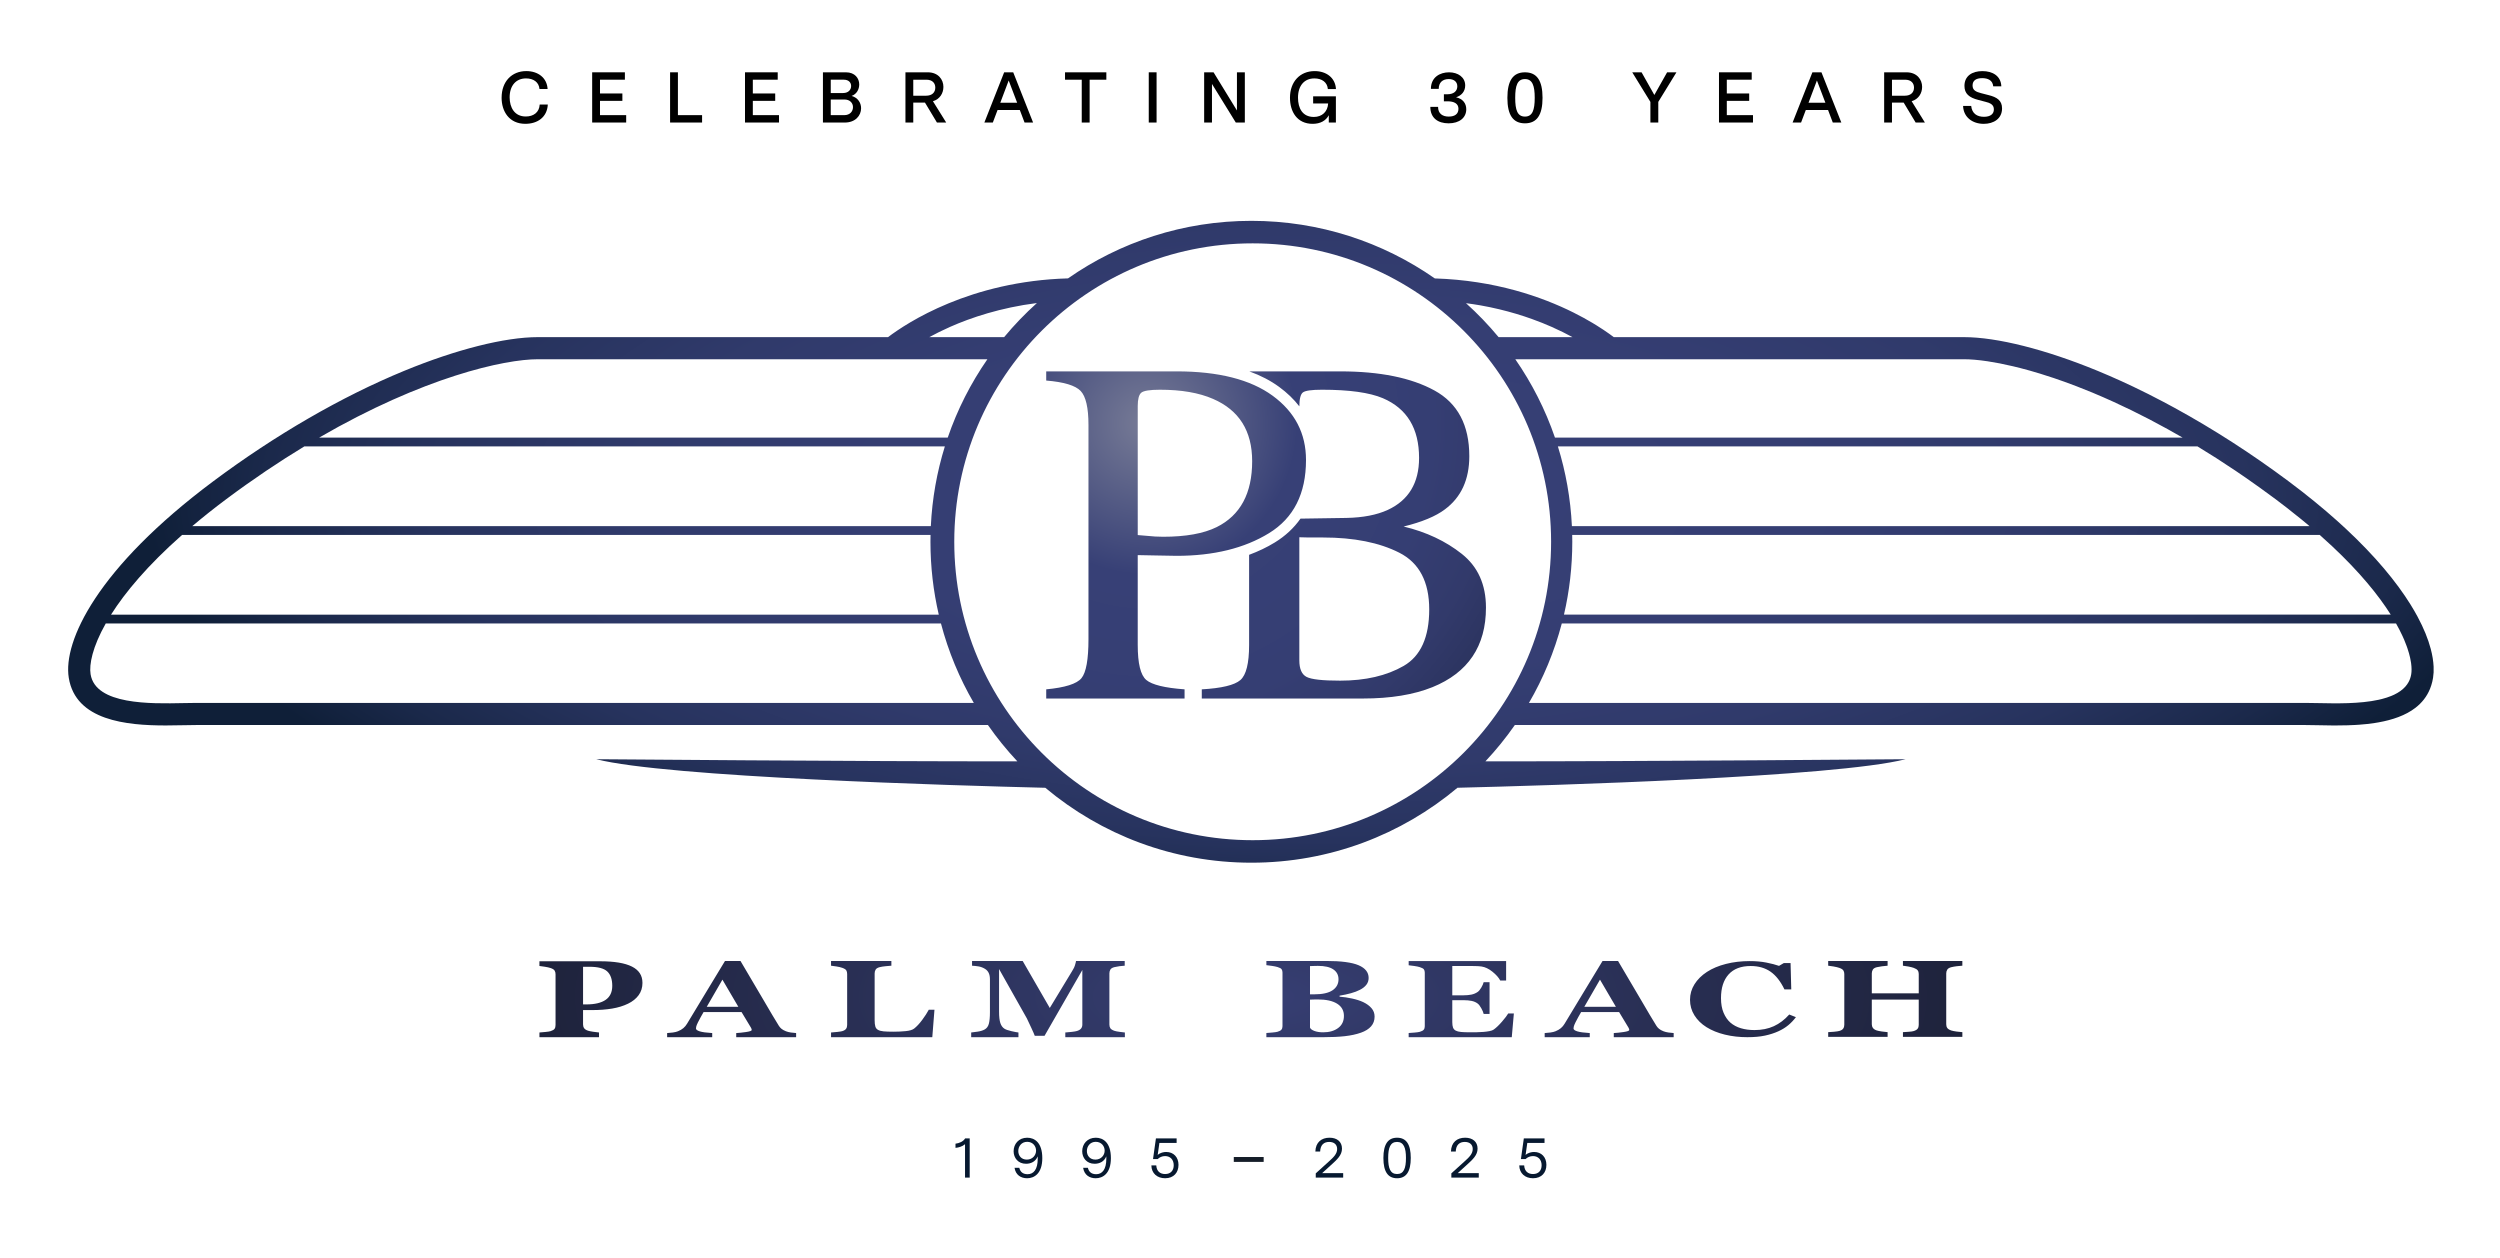 <svg xmlns="http://www.w3.org/2000/svg" xmlns:xlink="http://www.w3.org/1999/xlink" id="Layer_2" viewBox="0 0 2822.12 1419.97"><defs><style>      .st0 {        fill: url(#radial-gradient);      }      .st1 {        fill: url(#radial-gradient1);      }      .st2 {        fill: #071930;      }      .st3 {        fill: #151d28;        stroke: #151d28;        stroke-miterlimit: 10;        stroke-width: 5.52px;      }      .st4 {        fill: url(#radial-gradient2);      }    </style><radialGradient id="radial-gradient" cx="1510.21" cy="559.22" fx="1510.21" fy="559.22" r="1345.86" gradientTransform="translate(0 348.35) scale(1 .38)" gradientUnits="userSpaceOnUse"><stop offset="0" stop-color="#374076"></stop><stop offset=".39" stop-color="#353e73"></stop><stop offset=".59" stop-color="#303a6b"></stop><stop offset=".76" stop-color="#27335e"></stop><stop offset=".9" stop-color="#1b294b"></stop><stop offset="1" stop-color="#0f1f38"></stop></radialGradient><radialGradient id="radial-gradient1" cx="1412.08" cy="1127.82" fx="1412.08" fy="1127.82" r="941.48" gradientTransform="translate(0 730.49) scale(1 .35)" gradientUnits="userSpaceOnUse"><stop offset="0" stop-color="#373f74"></stop><stop offset="1" stop-color="#1a1e32"></stop></radialGradient><radialGradient id="radial-gradient2" cx="1293.89" cy="478.1" fx="1293.89" fy="478.1" r="588.01" gradientUnits="userSpaceOnUse"><stop offset="0" stop-color="#777b96"></stop><stop offset=".29" stop-color="#374076"></stop><stop offset=".55" stop-color="#353e73"></stop><stop offset=".68" stop-color="#323a6b"></stop><stop offset=".79" stop-color="#2b335e"></stop><stop offset=".88" stop-color="#23294a"></stop><stop offset=".97" stop-color="#171c32"></stop><stop offset="1" stop-color="#121626"></stop></radialGradient></defs><g><g><path class="st2" d="M1078.62,1295.76v-4.7c4.05-.52,8.75-2.32,10.88-5.99h5.15v44.28h-5.28v-37.72c-3.15,2.7-7.27,3.8-10.75,4.12Z"></path><path class="st2" d="M1145.24,1318.29h5.41c.97,4.38,3.86,7.21,9.33,7.21,6.82,0,11.46-5.34,11.46-17.51,0-.84,0-1.74-.06-2.64-2.32,5.99-7.72,8.37-13.13,8.37-9.01,0-14.03-6.63-14.03-14.16,0-8.05,5.66-15.25,15.32-15.25,8.3,0,17.06,5.41,17.06,23.04s-9.33,22.72-17.12,22.72c-7.08,0-12.94-3.73-14.22-11.78ZM1169.57,1298.92c0-5.08-3.67-9.98-10.04-9.98s-10.04,5.08-10.04,10.36,3.41,9.72,9.65,9.72,10.43-4.76,10.43-10.1Z"></path><path class="st2" d="M1222.67,1318.29h5.41c.97,4.38,3.86,7.21,9.33,7.21,6.82,0,11.46-5.34,11.46-17.51,0-.84,0-1.74-.06-2.64-2.32,5.99-7.72,8.37-13.13,8.37-9.01,0-14.03-6.63-14.03-14.16,0-8.05,5.66-15.25,15.32-15.25,8.3,0,17.06,5.41,17.06,23.04s-9.33,22.72-17.12,22.72c-7.08,0-12.94-3.73-14.22-11.78ZM1247,1298.92c0-5.08-3.67-9.98-10.04-9.98s-10.04,5.08-10.04,10.36,3.41,9.72,9.65,9.72,10.43-4.76,10.43-10.1Z"></path><path class="st2" d="M1299.72,1315.59h5.54c.39,6.5,4.25,9.72,9.98,9.72,6.44,0,9.72-4.12,9.72-9.91,0-6.37-3.93-10.36-9.72-10.36-3.35,0-6.24,1.29-8.37,3.35h-5.28l3.28-23.3h23.36v5.08h-19.44l-1.93,13.58c3.03-2.64,6.82-3.35,9.65-3.35,8.24,0,13.84,5.86,13.84,14.54s-5.34,15.12-15.12,15.12c-8.88,0-15.38-5.47-15.51-14.48Z"></path><path class="st2" d="M1485.3,1324.53l14.93-13.52c5.15-4.63,9.2-8.5,9.2-13.97,0-5.02-3.47-7.98-8.95-7.98-6.05,0-9.91,3.35-10.23,10.88h-5.41c.32-10.49,6.89-15.64,16.03-15.64,8.3,0,14.03,4.44,14.03,12.29,0,7.4-5.34,12.23-12.68,18.86l-9.72,8.82h23.75v5.08h-30.96v-4.83Z"></path><path class="st2" d="M1561.64,1307.22c0-15.71,5.28-22.91,15.45-22.91s15.45,7.21,15.45,22.85-5.28,22.91-15.45,22.91-15.45-7.21-15.45-22.85ZM1587.12,1307.15c0-11.33-2.51-18.09-10.04-18.09s-10.04,6.31-10.04,18.15,2.51,18.09,10.04,18.09,10.04-6.31,10.04-18.15Z"></path><path class="st2" d="M1638.36,1324.53l14.93-13.52c5.15-4.63,9.2-8.5,9.2-13.97,0-5.02-3.47-7.98-8.95-7.98-6.05,0-9.91,3.35-10.23,10.88h-5.41c.32-10.49,6.89-15.64,16.03-15.64,8.3,0,14.03,4.44,14.03,12.29,0,7.4-5.34,12.23-12.68,18.86l-9.72,8.82h23.75v5.08h-30.96v-4.83Z"></path><path class="st2" d="M1715.02,1315.59h5.54c.39,6.5,4.25,9.72,9.98,9.72,6.44,0,9.72-4.12,9.72-9.91,0-6.37-3.93-10.36-9.72-10.36-3.35,0-6.24,1.29-8.37,3.35h-5.28l3.28-23.3h23.36v5.08h-19.44l-1.93,13.58c3.03-2.64,6.82-3.35,9.65-3.35,8.24,0,13.84,5.86,13.84,14.54s-5.34,15.12-15.12,15.12c-8.88,0-15.38-5.47-15.51-14.48Z"></path></g><line class="st3" x1="1392.76" y1="1308.85" x2="1426.49" y2="1308.85"></line></g><path class="st0" d="M2747.17,752.45c-.14-3.05-.48-6.25-1.02-9.6-.54-3.35-1.29-6.84-2.25-10.47-2.89-10.9-7.74-23.05-14.86-36.29-2.37-4.41-4.99-8.94-7.88-13.59-15.87-25.55-39.7-54.55-73.38-85.9-3.06-2.85-6.21-5.72-9.43-8.61-16.13-14.44-34.34-29.35-54.8-44.62-41.9-31.28-85.35-59.21-128.63-82.89-4.19-2.29-8.38-4.54-12.56-6.75-11.45-6.05-22.87-11.82-34.24-17.23-8.99-4.28-17.95-8.36-26.86-12.22-4.45-1.93-8.9-3.81-13.32-5.64-58.72-24.2-113.73-38.07-150.95-38.07h-395.28c-1.48-1.12-3.2-2.39-5.15-3.78-3.91-2.78-8.75-6.05-14.5-9.61-1.44-.89-2.93-1.8-4.48-2.72-3.1-1.85-6.43-3.76-9.98-5.7-3.55-1.94-7.32-3.92-11.32-5.92-35.62-17.77-88.66-36.44-156.6-38.54-58.69-40.96-130.06-65-207.06-65s-148.32,24.02-206.99,64.95c-110.46,3.11-181.74,50.09-203.16,66.32h-395.28c-37.21,0-92.23,13.88-150.95,38.07-70.84,29.19-145.4,72.33-215.62,124.74-130.94,97.73-169.63,180.53-162.99,221.74,7.79,48.27,64.92,53.81,109.52,53.81,7.21,0,14.1-.14,20.39-.28,5.19-.11,9.97-.21,14.19-.21h893.48c10.09,14.47,21.2,28.17,33.23,41-174.63.16-475.37-2.41-475.37-2.41,79.52,20.34,405.8,29.78,506.94,32.26,62.93,52.77,144.05,84.56,232.61,84.56s169.7-31.8,232.64-84.59c102.34-2.52,426.61-11.96,505.85-32.23,0,0-299.54,2.56-474.32,2.41,12.04-12.82,23.15-26.53,33.23-41h892.43c4.21,0,9,.1,14.19.21,4.72.1,9.77.21,15.05.25,1.76.02,3.54.02,5.35.02,4.18,0,8.47-.05,12.82-.18,2.9-.09,5.83-.21,8.76-.37,1.47-.08,2.94-.18,4.41-.28,5.89-.42,11.79-1.04,17.59-1.93,1.45-.22,2.89-.46,4.33-.72,15.78-2.82,30.53-7.8,41.73-16.46,7.13-5.51,12.82-12.51,16.43-21.39,1.03-2.54,1.89-5.23,2.57-8.08.34-1.43.63-2.89.87-4.4.62-3.86.85-8.09.63-12.66ZM2632.58,616.56c31.11,29.16,52.3,55.22,66.22,77.27h-933.31c6.14-26.43,9.39-53.97,9.39-82.26,0-2.57-.04-5.13-.1-7.69h843.86c4.86,4.29,9.5,8.52,13.95,12.68ZM2523.72,531.51c3.67,2.47,7.36,4.99,11.06,7.55,5.26,3.63,10.56,7.39,15.89,11.21,5.94,4.26,11.92,8.61,17.94,13.1,4.26,3.18,8.37,6.33,12.41,9.46,5.91,4.58,11.62,9.12,17.07,13.59,3.06,2.51,6.05,5,8.98,7.47h-832.63c-1.5-31.18-6.93-61.33-15.82-89.95h722.03c14.03,8.5,28.4,17.67,43.07,27.56ZM2216.98,405.53c7.1,0,16.07.71,26.75,2.31,8.56,1.28,18.23,3.15,28.88,5.68,2.63.62,5.3,1.28,8.05,1.98,6.95,1.79,14.27,3.84,21.96,6.19,5.12,1.56,10.41,3.26,15.84,5.09,8.15,2.75,16.65,5.8,25.47,9.19,5.88,2.26,11.9,4.66,18.06,7.22,7.84,3.26,15.92,6.79,24.19,10.56,12.92,5.89,26.34,12.42,40.21,19.64,6.72,3.5,13.55,7.16,20.48,11,5.59,3.09,11.23,6.26,16.95,9.58h-708.51c-10.87-31.7-26.03-61.4-44.76-88.44h506.4ZM1671.31,344.73c7.36,1.3,14.42,2.79,21.17,4.41,13.51,3.24,25.79,7,36.74,10.93,8.22,2.94,15.69,5.97,22.37,8.92,4.38,1.94,8.53,3.89,12.45,5.83,3.92,1.94,7.61,3.87,11.09,5.76h-83.44c-11.32-13.66-23.62-26.46-36.8-38.33,5.61.73,11.12,1.54,16.43,2.48ZM1072.56,368.98c23.49-10.39,56.78-21.65,97.95-26.9-13.24,11.91-25.61,24.76-36.98,38.48h-84.5c6.95-3.78,14.77-7.71,23.53-11.59ZM607.17,405.53h507.45c-18.73,27.04-33.89,56.74-44.76,88.44H360.3c117.82-68.31,209-88.44,246.87-88.44ZM255.54,563.38c30.48-22.75,59.91-42.42,87.97-59.43h723.08c-8.89,28.62-14.32,58.77-15.82,89.95H217.08c11.71-9.89,24.45-20.06,38.46-30.52ZM205.52,603.88h844.92c-.05,2.56-.1,5.12-.1,7.69,0,28.3,3.25,55.83,9.39,82.26H125.35c15.91-25.19,41.32-55.64,80.17-89.95ZM221.72,793.48c-4.37,0-9.33.1-14.71.21-37.1.78-99.16,2.09-104.75-32.56-1.77-10.94,2.09-30.72,17.12-57.33h942.82c8.35,31.81,20.92,61.91,37.07,89.67H221.72ZM1414.09,948.45c-186.05,0-336.87-150.82-336.87-336.87s150.82-336.87,336.87-336.87,336.87,150.82,336.87,336.87-150.82,336.87-336.87,336.87ZM2721.89,761.14c-.52,3.25-1.54,6.18-2.99,8.83-.97,1.76-2.12,3.4-3.45,4.92-3.32,3.8-7.71,6.85-12.85,9.31-1.03.49-2.09.96-3.18,1.4-3.26,1.33-6.77,2.46-10.47,3.42-1.23.32-2.48.62-3.75.9-21.59,4.76-48.34,4.19-68.05,3.78-5.38-.11-10.34-.21-14.71-.21h-876.5c16.15-27.76,28.72-57.86,37.07-89.67h941.77c2.82,4.99,5.24,9.74,7.31,14.23.69,1.5,1.34,2.97,1.95,4.41,1,2.35,1.87,4.6,2.67,6.8.3.83.6,1.66.87,2.47.68,2,1.28,3.93,1.81,5.79.48,1.71.9,3.35,1.25,4.94.43,1.91.77,3.73,1.02,5.46.04.25.07.5.11.75.67,4.95.67,9.13.13,12.48Z"></path><path class="st1" d="M725.25,1109.34c0,5.46-1.44,10.15-4.33,14.08-2.89,3.93-6.86,7.12-11.94,9.58-5.25,2.55-11.24,4.39-17.97,5.52-6.73,1.14-14.3,1.7-22.69,1.7h-10.14v16.15c0,1.64.39,3.06,1.18,4.26.79,1.2,2.29,2.17,4.5,2.9,1.17.36,3.06.75,5.68,1.16,2.62.41,4.84.68,6.65.82v5.32h-67.24v-5.32c1.69-.14,3.93-.33,6.73-.58,2.8-.25,4.75-.56,5.86-.92,2.27-.73,3.77-1.61,4.5-2.66.73-1.05,1.09-2.5,1.09-4.36v-57.2c0-1.59-.35-2.97-1.05-4.12-.7-1.16-2.22-2.12-4.55-2.9-1.63-.55-3.8-1.03-6.52-1.47-2.71-.43-4.74-.72-6.08-.85v-5.32h68.47c16.03,0,28.01,1.99,35.94,5.97,7.93,3.98,11.89,10.06,11.89,18.24ZM691.15,1112.82c0-7.27-1.88-12.67-5.64-16.19-3.76-3.52-10.45-5.28-20.07-5.28h-7.26v42.48h3.67c9.56,0,16.83-1.72,21.82-5.15,4.98-3.43,7.48-8.72,7.48-15.85ZM1054.87,1139.81l-2.45,31.03h-114.29v-5.32c2.04-.14,4.43-.35,7.17-.65,2.74-.3,4.55-.58,5.42-.85,2.1-.63,3.55-1.52,4.37-2.66.81-1.14,1.22-2.59,1.22-4.36v-57.53c0-1.64-.32-2.99-.96-4.06-.64-1.07-2.19-2.03-4.63-2.9-1.81-.64-3.98-1.15-6.52-1.53-2.54-.39-4.56-.67-6.08-.85v-5.32h68.12v5.32c-1.87.14-4.07.33-6.6.58-2.54.25-4.74.6-6.6,1.06-2.27.59-3.79,1.51-4.55,2.76-.76,1.25-1.14,2.67-1.14,4.26v52.89c0,3,.26,5.36.79,7.09.52,1.73,1.54,3,3.06,3.82,1.52.86,3.63,1.42,6.34,1.67,2.71.25,6.46.38,11.24.38s9.2-.22,13.6-.65c4.4-.43,7.56-1.37,9.49-2.83,2.97-2.32,6.02-5.58,9.14-9.78,3.12-4.21,5.61-8.06,7.48-11.56h6.38ZM1269.81,1170.83h-67.24v-5.32c1.98-.14,4.42-.36,7.3-.68,2.89-.32,4.85-.66,5.9-1.02,2.16-.68,3.7-1.61,4.63-2.79.93-1.18,1.4-2.68,1.4-4.5v-61.55l-42.67,74.3h-11.02c-.52-1.5-1.82-4.48-3.89-8.93-2.07-4.45-3.75-8.02-5.03-10.7l-31.39-55.75v48.11c0,5.64.48,9.92,1.44,12.85.96,2.93,2.52,5.08,4.68,6.44,1.46.95,4.07,1.86,7.83,2.73,3.76.86,6.4,1.36,7.92,1.5v5.32h-53.34v-5.32c1.46-.14,3.83-.44,7.13-.92,3.29-.48,5.99-1.31,8.09-2.49,2.33-1.27,3.9-3.42,4.72-6.44.81-3.02,1.22-7.33,1.22-12.92v-37.21c0-2.91-.47-5.33-1.4-7.26-.93-1.93-2.33-3.47-4.2-4.6-2.33-1.41-4.72-2.32-7.17-2.73-2.45-.41-4.93-.68-7.43-.82v-5.32h57.17l30.59,53.02,24.9-41.11c1.04-1.92,2.6-4.09,3.41-6.73.82-2.64,1.25-4.37,1.31-5.19h54.97v5.32c-1.87.09-3.82.27-5.86.55-2.04.27-4,.64-5.86,1.09-2.27.59-3.77,1.52-4.5,2.79-.73,1.27-1.09,2.68-1.09,4.23v57.8c0,1.64.36,3.01,1.09,4.13.73,1.11,2.23,2.08,4.5,2.9,1.17.41,3.07.8,5.73,1.16,2.65.36,4.71.61,6.17.75v5.32ZM1539.12,1131.37c3.73,1.78,6.76,4.01,9.09,6.7,2.33,2.69,3.5,5.85,3.5,9.49,0,4.37-1.33,8.05-3.98,11.06s-6.46,5.39-11.41,7.12c-5.25,1.86-11.29,3.17-18.14,3.94-6.85.77-14.91,1.15-24.18,1.15h-64.45v-4.73c1.81-.12,4.08-.3,6.82-.55s4.66-.52,5.77-.85c2.16-.61,3.63-1.4,4.42-2.39.79-.99,1.18-2.27,1.18-3.85v-60.63c0-1.46-.32-2.67-.96-3.64-.64-.97-2.19-1.82-4.63-2.55-1.81-.52-3.91-.96-6.3-1.3-2.39-.34-4.49-.62-6.29-.82v-4.73h67.42c16.96,0,29.21,1.62,36.73,4.85,7.52,3.23,11.28,8,11.28,14.31,0,2.91-.85,5.47-2.54,7.67-1.69,2.2-4.11,4.11-7.26,5.73-2.86,1.5-6.27,2.79-10.23,3.88-3.97,1.09-8.22,2-12.77,2.73v1.15c4.55.32,9.27,1.02,14.17,2.09,4.9,1.07,9.15,2.45,12.77,4.15ZM1510.97,1105.48c0-4.77-1.94-8.49-5.82-11.15-3.88-2.67-9.69-4-17.44-4-1.11,0-2.55.03-4.33.09-1.78.06-3.31.11-4.59.15v31.89h4.55c9.44,0,16.41-1.53,20.9-4.58,4.49-3.05,6.73-7.18,6.73-12.4ZM1517.09,1146.79c0-5.99-2.57-10.59-7.69-13.78-5.13-3.2-12.5-4.8-22.12-4.8-1.11,0-2.58.03-4.42.09-1.84.06-3.19.11-4.07.15v31.52c.52,1.5,2.16,2.76,4.9,3.8,2.74,1.03,6.06,1.55,9.97,1.55,6.94,0,12.58-1.62,16.92-4.86,4.34-3.24,6.51-7.79,6.51-13.66ZM1700.18,1106.84h-6.65c-1.69-3.26-4.61-6.55-8.75-9.89-4.14-3.34-8.25-5.31-12.33-5.91-1.75-.28-4.18-.45-7.3-.51-3.12-.06-5.7-.09-7.74-.09h-18.01v33.11h12.77c3.2,0,6.12-.26,8.74-.79,2.62-.52,5.01-1.53,7.17-3.03,1.34-.93,2.7-2.56,4.07-4.9,1.37-2.34,2.26-4.38,2.67-6.11h6.65v35.84h-6.65c-.35-1.69-1.24-3.82-2.67-6.39-1.43-2.56-2.78-4.33-4.07-5.3-1.92-1.45-4.2-2.45-6.82-3-2.62-.54-5.66-.82-9.09-.82h-12.77v24.76c0,2.58.28,4.63.83,6.14.55,1.51,1.59,2.68,3.1,3.48,1.46.77,3.45,1.27,5.99,1.51,2.54.24,5.99.36,10.36.36,2.04,0,4.49-.02,7.35-.06,2.86-.04,5.36-.16,7.52-.36,2.45-.2,4.74-.5,6.86-.91,2.13-.4,3.72-.99,4.77-1.76,2.8-1.98,5.95-4.99,9.44-9.05,3.5-4.06,5.8-7.09,6.91-9.11h6.38l-2.36,26.76h-116.39v-4.72c1.63-.08,3.85-.24,6.64-.48,2.8-.24,4.78-.52,5.95-.85,2.21-.64,3.7-1.46,4.46-2.45.76-.99,1.14-2.25,1.14-3.78v-60.6c0-1.45-.32-2.65-.96-3.6-.64-.95-2.19-1.81-4.63-2.57-1.52-.48-3.64-.93-6.38-1.33-2.74-.4-4.81-.67-6.21-.79v-4.72h110v21.91ZM1889.3,1170.83h-67.59v-4.66c3.14-.16,6.83-.55,11.08-1.17,4.25-.62,6.37-1.38,6.37-2.3,0-.32-.04-.68-.13-1.08-.09-.4-.34-.94-.74-1.61l-10.59-17.57h-42.84c-.99,1.63-2.07,3.55-3.26,5.74-1.19,2.19-2.22,4.15-3.09,5.86-1.1,2.23-1.76,3.85-1.96,4.84-.2,1-.31,1.69-.31,2.09,0,1.28,1.41,2.36,4.24,3.26,2.82.9,7.53,1.54,14.11,1.94v4.66h-50.89v-4.66c1.92-.08,4.1-.29,6.52-.63,2.42-.34,4.33-.81,5.73-1.41,2.39-.96,4.42-2.13,6.08-3.53,1.66-1.4,3.04-3.05,4.15-4.96,6.76-11.2,13.54-22.42,20.33-33.66,6.79-11.24,14.3-23.63,22.52-37.18h17.49c11.42,19.21,20.37,34.4,26.84,45.55,6.47,11.16,11.98,20.41,16.53,27.74.76,1.2,1.72,2.28,2.89,3.26,1.17.98,2.83,1.9,4.98,2.78,1.63.64,3.53,1.12,5.69,1.43,2.15.32,4.11.52,5.86.6v4.66ZM1824.1,1136.52l-17.96-30.66-17.69,30.66h35.65ZM898.68,1170.83h-67.59v-4.66c3.14-.16,6.83-.55,11.08-1.17,4.25-.62,6.37-1.38,6.37-2.3,0-.32-.04-.68-.13-1.08-.09-.4-.34-.94-.74-1.61l-10.59-17.57h-42.84c-.99,1.63-2.07,3.55-3.26,5.74-1.19,2.19-2.22,4.15-3.09,5.86-1.1,2.23-1.76,3.85-1.96,4.84-.2,1-.31,1.69-.31,2.09,0,1.28,1.41,2.36,4.24,3.26,2.82.9,7.53,1.54,14.11,1.94v4.66h-50.89v-4.66c1.92-.08,4.1-.29,6.52-.63,2.42-.34,4.33-.81,5.73-1.41,2.39-.96,4.42-2.13,6.08-3.53,1.66-1.4,3.04-3.05,4.15-4.96,6.76-11.2,13.54-22.42,20.33-33.66,6.79-11.24,14.3-23.63,22.52-37.18h17.49c11.42,19.21,20.37,34.4,26.84,45.55,6.47,11.16,11.98,20.41,16.53,27.74.76,1.2,1.72,2.28,2.89,3.26,1.17.98,2.83,1.9,4.98,2.78,1.63.64,3.53,1.12,5.69,1.43,2.15.32,4.11.52,5.86.6v4.66ZM833.47,1136.52l-17.96-30.66-17.69,30.66h35.65ZM1972.64,1170.83c-9.09,0-17.61-.97-25.53-2.9-7.93-1.94-14.84-4.74-20.72-8.42-5.77-3.6-10.32-8.05-13.64-13.36-3.32-5.3-4.98-11.14-4.98-17.5s1.67-12.17,5.03-17.55c3.35-5.38,8.06-10.05,14.12-13.99,5.95-3.87,13.09-6.87,21.42-8.99,8.34-2.13,17.25-3.19,26.76-3.19,6.88,0,13.15.55,18.8,1.66,5.65,1.11,10.43,2.35,14.34,3.73l5.42-3.16h7.61l.79,29.72h-7.7c-4.37-9.09-9.61-15.76-15.72-20.01-6.11-4.25-13.57-6.38-22.36-6.38-10.95,0-19.27,3.17-24.98,9.51-5.7,6.34-8.56,15.24-8.56,26.7,0,6.48.97,12,2.92,16.58,1.95,4.58,4.5,8.27,7.64,11.06,3.38,2.91,7.36,5.05,11.97,6.41,4.6,1.36,9.69,2.04,15.29,2.04,8.15,0,15.42-1.45,21.79-4.36,6.38-2.91,12.18-7.31,17.43-13.2l7.52,2.98c-2.51,3.37-5.37,6.38-8.57,9.04-3.21,2.66-6.91,4.94-11.11,6.86-4.6,2.1-9.69,3.75-15.26,4.93-5.57,1.19-12.14,1.78-19.72,1.78ZM2215.2,1170.46h-67.07v-5.32c1.46-.09,3.58-.23,6.38-.41,2.8-.18,4.72-.45,5.77-.82,2.16-.68,3.64-1.58,4.46-2.69.82-1.11,1.22-2.53,1.22-4.26v-28.59h-52.99v27.84c0,1.55.42,2.93,1.27,4.16.84,1.23,2.29,2.18,4.33,2.86,1.11.36,3,.75,5.68,1.16,2.68.41,4.87.66,6.56.75v5.32h-67.07v-5.32c1.46-.04,3.6-.19,6.43-.44,2.83-.25,4.88-.56,6.17-.92,2.1-.59,3.55-1.49,4.37-2.69.81-1.2,1.22-2.62,1.22-4.26v-57.36c0-1.59-.37-2.93-1.09-4.02-.73-1.09-2.23-2.05-4.5-2.86-1.69-.59-3.91-1.12-6.65-1.6-2.74-.48-4.72-.76-5.95-.85v-5.32h67.07v5.32c-1.81.09-3.97.32-6.47.68-2.51.37-4.43.71-5.77,1.02-2.27.59-3.78,1.53-4.5,2.83-.73,1.3-1.09,2.67-1.09,4.12v22.57h52.99v-21.89c0-1.59-.38-2.93-1.14-4.02-.76-1.09-2.27-2.05-4.55-2.86-1.52-.55-3.54-1.06-6.08-1.53-2.54-.48-4.56-.78-6.08-.92v-5.32h67.07v5.32c-1.87.09-3.97.28-6.3.58-2.33.3-4.43.67-6.29,1.13-2.22.59-3.7,1.52-4.46,2.79-.76,1.27-1.14,2.66-1.14,4.16v57.43c0,1.64.38,3.02,1.14,4.16.76,1.14,2.24,2.09,4.46,2.86,1.4.46,3.42.86,6.08,1.23,2.65.36,4.82.59,6.52.68v5.32Z"></path><path class="st4" d="M1650.18,625.27c-18.17-14.43-40.07-24.73-65.69-30.91,20.71-5.09,36.25-11.55,46.6-19.37,18.35-13.63,27.53-33.64,27.53-60.01,0-35.1-13.12-59.83-39.35-74.2-26.23-14.37-61.68-21.55-106.33-21.55h-102.66c12.71,4.59,23.97,10.42,33.69,17.54,9.02,6.6,16.61,13.93,22.79,21.93.07-8.53,1.42-13.8,4.07-15.75,2.73-2,9.9-3.01,21.53-3.01,30.71,0,53.6,3.19,68.68,9.56,27.25,11.65,40.88,34.14,40.88,67.45,0,28.22-11.81,47.79-35.43,58.71-12.36,5.65-27.89,8.65-46.61,9.01l-51.83.8c-7.45,10.63-17.13,19.62-29.01,26.92-8.95,5.5-18.68,10.08-28.99,13.93v101.7c0,20.78-3.3,34.02-9.9,39.71-6.6,5.69-21.11,9.17-43.52,10.44v10.36h181.91c31.04,0,57.18-4.27,78.42-12.8,40.3-16.33,60.46-46.29,60.46-89.86,0-25.96-9.09-46.16-27.25-60.59ZM1584.5,751.74c-19.26,11.08-43.16,16.62-71.68,16.62-19.81,0-32.44-1.4-37.89-4.22-5.45-2.82-8.18-9.04-8.18-18.67v-138.99c4.72.18,8.22.27,10.49.27h16.22c34.89,0,63.59,5.72,86.12,17.17,22.53,11.45,33.8,32.8,33.8,64.05s-9.63,52.7-28.89,63.78ZM1284.32,728.02v-101.39c4.54,0,11.49.14,20.85.41,9.35.28,17.03.41,23.03.41,41.79,0,76.58-8.54,104.38-25.62,27.8-17.08,41.7-44.6,41.7-82.58,0-29.98-12.54-54.14-37.62-72.5-25.07-18.35-61.23-27.53-108.47-27.53h-147.17v10.36c19.99,1.64,32.93,5.55,38.84,11.72,5.9,6.18,8.86,18.99,8.86,38.43v241.74c0,22.96-2.64,37.66-7.9,44.08-5.27,6.42-18.53,10.62-39.79,12.61v10.36h156.17v-10.36c-22.35-1.63-36.75-5.15-43.2-10.57-6.45-5.42-9.67-18.61-9.67-39.58ZM1284.32,458.48c0-7.81,1.32-12.85,3.95-15.13,2.63-2.27,9.67-3.41,21.12-3.41,24.16,0,44.15,3.45,59.96,10.36,29.43,12.72,44.15,36.16,44.15,70.32,0,36.34-13.35,61.14-40.06,74.4-14.72,7.27-34.89,10.9-60.5,10.9-2.91,0-5.91-.09-8.99-.27-3.09-.18-9.63-.72-19.62-1.64v-145.54Z"></path><g><path d="M566.25,110.22c0-18.14,11.42-29.97,27.86-29.97,13.12,0,23.33,7.45,24.05,20.25h-9.15c-.65-7.69-6.72-11.99-15.23-11.99-11.26,0-18.47,8.1-18.47,21.38,0,11.58,5.59,21.62,18.22,21.62,8.58,0,15.23-4.54,15.71-13.53h9.15c-.73,14.42-11.74,21.79-25.35,21.79-18.3,0-26.81-14.01-26.81-29.56Z"></path><path d="M668.47,81.63h36.93v8.34h-28.1v15.55h25.27v8.34h-25.27v16.12h29.56v8.34h-38.39v-56.7Z"></path><path d="M756.43,81.63h8.83v48.35h27.29v8.34h-36.12v-56.7Z"></path><path d="M840.99,81.63h36.93v8.34h-28.1v15.55h25.27v8.34h-25.27v16.12h29.56v8.34h-38.39v-56.7Z"></path><path d="M928.96,81.63h26c10.21,0,14.98,6.88,14.98,13.69,0,5.43-2.83,10.93-8.58,12.96,7.21,2.03,10.69,7.94,10.69,13.93,0,8.26-6.48,16.12-18.38,16.12h-24.7v-56.7ZM960.79,97.1c0-3.89-2.75-7.13-8.18-7.13h-14.82v15.06h13.93c6.07,0,9.07-3.81,9.07-7.94ZM962.9,120.92c0-4.46-3.32-8.58-9.56-8.58h-15.55v17.66h15.06c6.88,0,10.04-4.45,10.04-9.07Z"></path><path d="M1022.11,81.63h25.19c11.83,0,17.66,8.18,17.66,16.44,0,7.13-3.97,13.85-11.82,16.2l14.98,24.06h-10.45l-13.53-22.52h-13.2v22.52h-8.83v-56.7ZM1055.8,98.89c0-5.1-3.32-8.91-10.04-8.91h-14.82v18.06h14.5c6.72,0,10.37-3.73,10.37-9.15Z"></path><path d="M1133.56,81.63h10.21l22.43,56.7h-9.64l-5.35-14.17h-25.11l-5.35,14.17h-9.56l22.35-56.7ZM1148.22,115.97l-9.56-25.11-9.48,25.11h19.03Z"></path><path d="M1221.12,89.98h-18.87v-8.34h46.65v8.34h-18.87v48.35h-8.91v-48.35Z"></path><path d="M1296.77,81.63h8.83v56.7h-8.83v-56.7Z"></path><path d="M1359.31,81.63h10.61l26.4,43.09v-43.09h8.91v56.7h-10.21l-26.89-43.57v43.57h-8.83v-56.7Z"></path><path d="M1456.18,110.47c0-18.38,11.42-30.21,27.86-30.21,13.12,0,23.33,7.45,24.06,20.25h-9.15c-.65-7.69-6.72-11.99-15.23-11.99-11.26,0-18.47,8.1-18.47,21.71,0,11.91,5.02,21.79,17.9,21.79,9.4,0,15.63-6.07,16.12-15.23h-16.93v-8.02h25.68v29.56h-8.02v-8.26c-3.32,6.24-9.56,9.72-18.22,9.72-17.66,0-25.59-13.85-25.59-29.32Z"></path><path d="M1614.61,120.67h8.75c0,7.77,5.26,10.93,11.99,10.93,7.13,0,11.02-3.08,11.02-8.83s-4.78-8.42-12.39-8.42h-4.05v-7.94h3.89c7.61,0,11.26-3.89,11.26-8.99,0-5.51-4.29-8.18-9.64-8.18-6.8,0-11.34,3.73-11.34,11.1h-8.83c0-13.36,10.45-18.71,20.49-18.71s18.22,5.51,18.22,14.82c0,6.8-4.21,11.42-10.29,13.36,7.61,1.7,11.5,6.88,11.5,13.53,0,9.56-7.77,15.88-19.92,15.88s-20.65-6.07-20.65-18.55Z"></path><path d="M1701.61,110.47c0-19.52,6.4-28.83,19.84-28.83s19.84,9.31,19.84,28.75-6.4,28.83-19.84,28.83-19.84-9.31-19.84-28.75ZM1732.47,110.39c0-13.28-2.43-21.14-11.01-21.14s-11.02,7.45-11.02,21.22,2.51,21.14,11.02,21.14,11.01-7.45,11.01-21.22Z"></path><path d="M1863.04,115l-20.49-33.37h10.53l14.42,25.59,14.42-25.59h10.53l-20.49,33.37v23.33h-8.91v-23.33Z"></path><path d="M1940.47,81.63h36.93v8.34h-28.1v15.55h25.27v8.34h-25.27v16.12h29.56v8.34h-38.39v-56.7Z"></path><path d="M2045.93,81.63h10.21l22.44,56.7h-9.64l-5.35-14.17h-25.11l-5.35,14.17h-9.56l22.35-56.7ZM2060.59,115.97l-9.56-25.11-9.48,25.11h19.03Z"></path><path d="M2126.93,81.63h25.19c11.83,0,17.66,8.18,17.66,16.44,0,7.13-3.97,13.85-11.83,16.2l14.98,24.06h-10.45l-13.53-22.52h-13.2v22.52h-8.83v-56.7ZM2160.62,98.89c0-5.1-3.32-8.91-10.04-8.91h-14.82v18.06h14.5c6.72,0,10.37-3.73,10.37-9.15Z"></path><path d="M2216.03,119.62h9.15c.89,8.58,6.64,12.23,14.42,12.23,7.13,0,11.18-3.08,11.18-8.34s-3.81-7.05-8.83-8.42l-8.67-2.27c-10.53-2.67-15.71-7.13-15.71-15.87,0-11.26,8.75-16.68,20.25-16.68s20.9,5.43,21.38,17.17h-9.15c-.65-6.88-6.08-9.23-12.47-9.23-6.96,0-10.85,2.75-10.85,8.26s3.89,7.21,9.8,8.75l8.18,2.11c9.56,2.35,15.31,6.07,15.31,15.06,0,11.5-9.4,17.41-20.65,17.41-12.71,0-22.92-7.45-23.33-20.17Z"></path></g></svg>